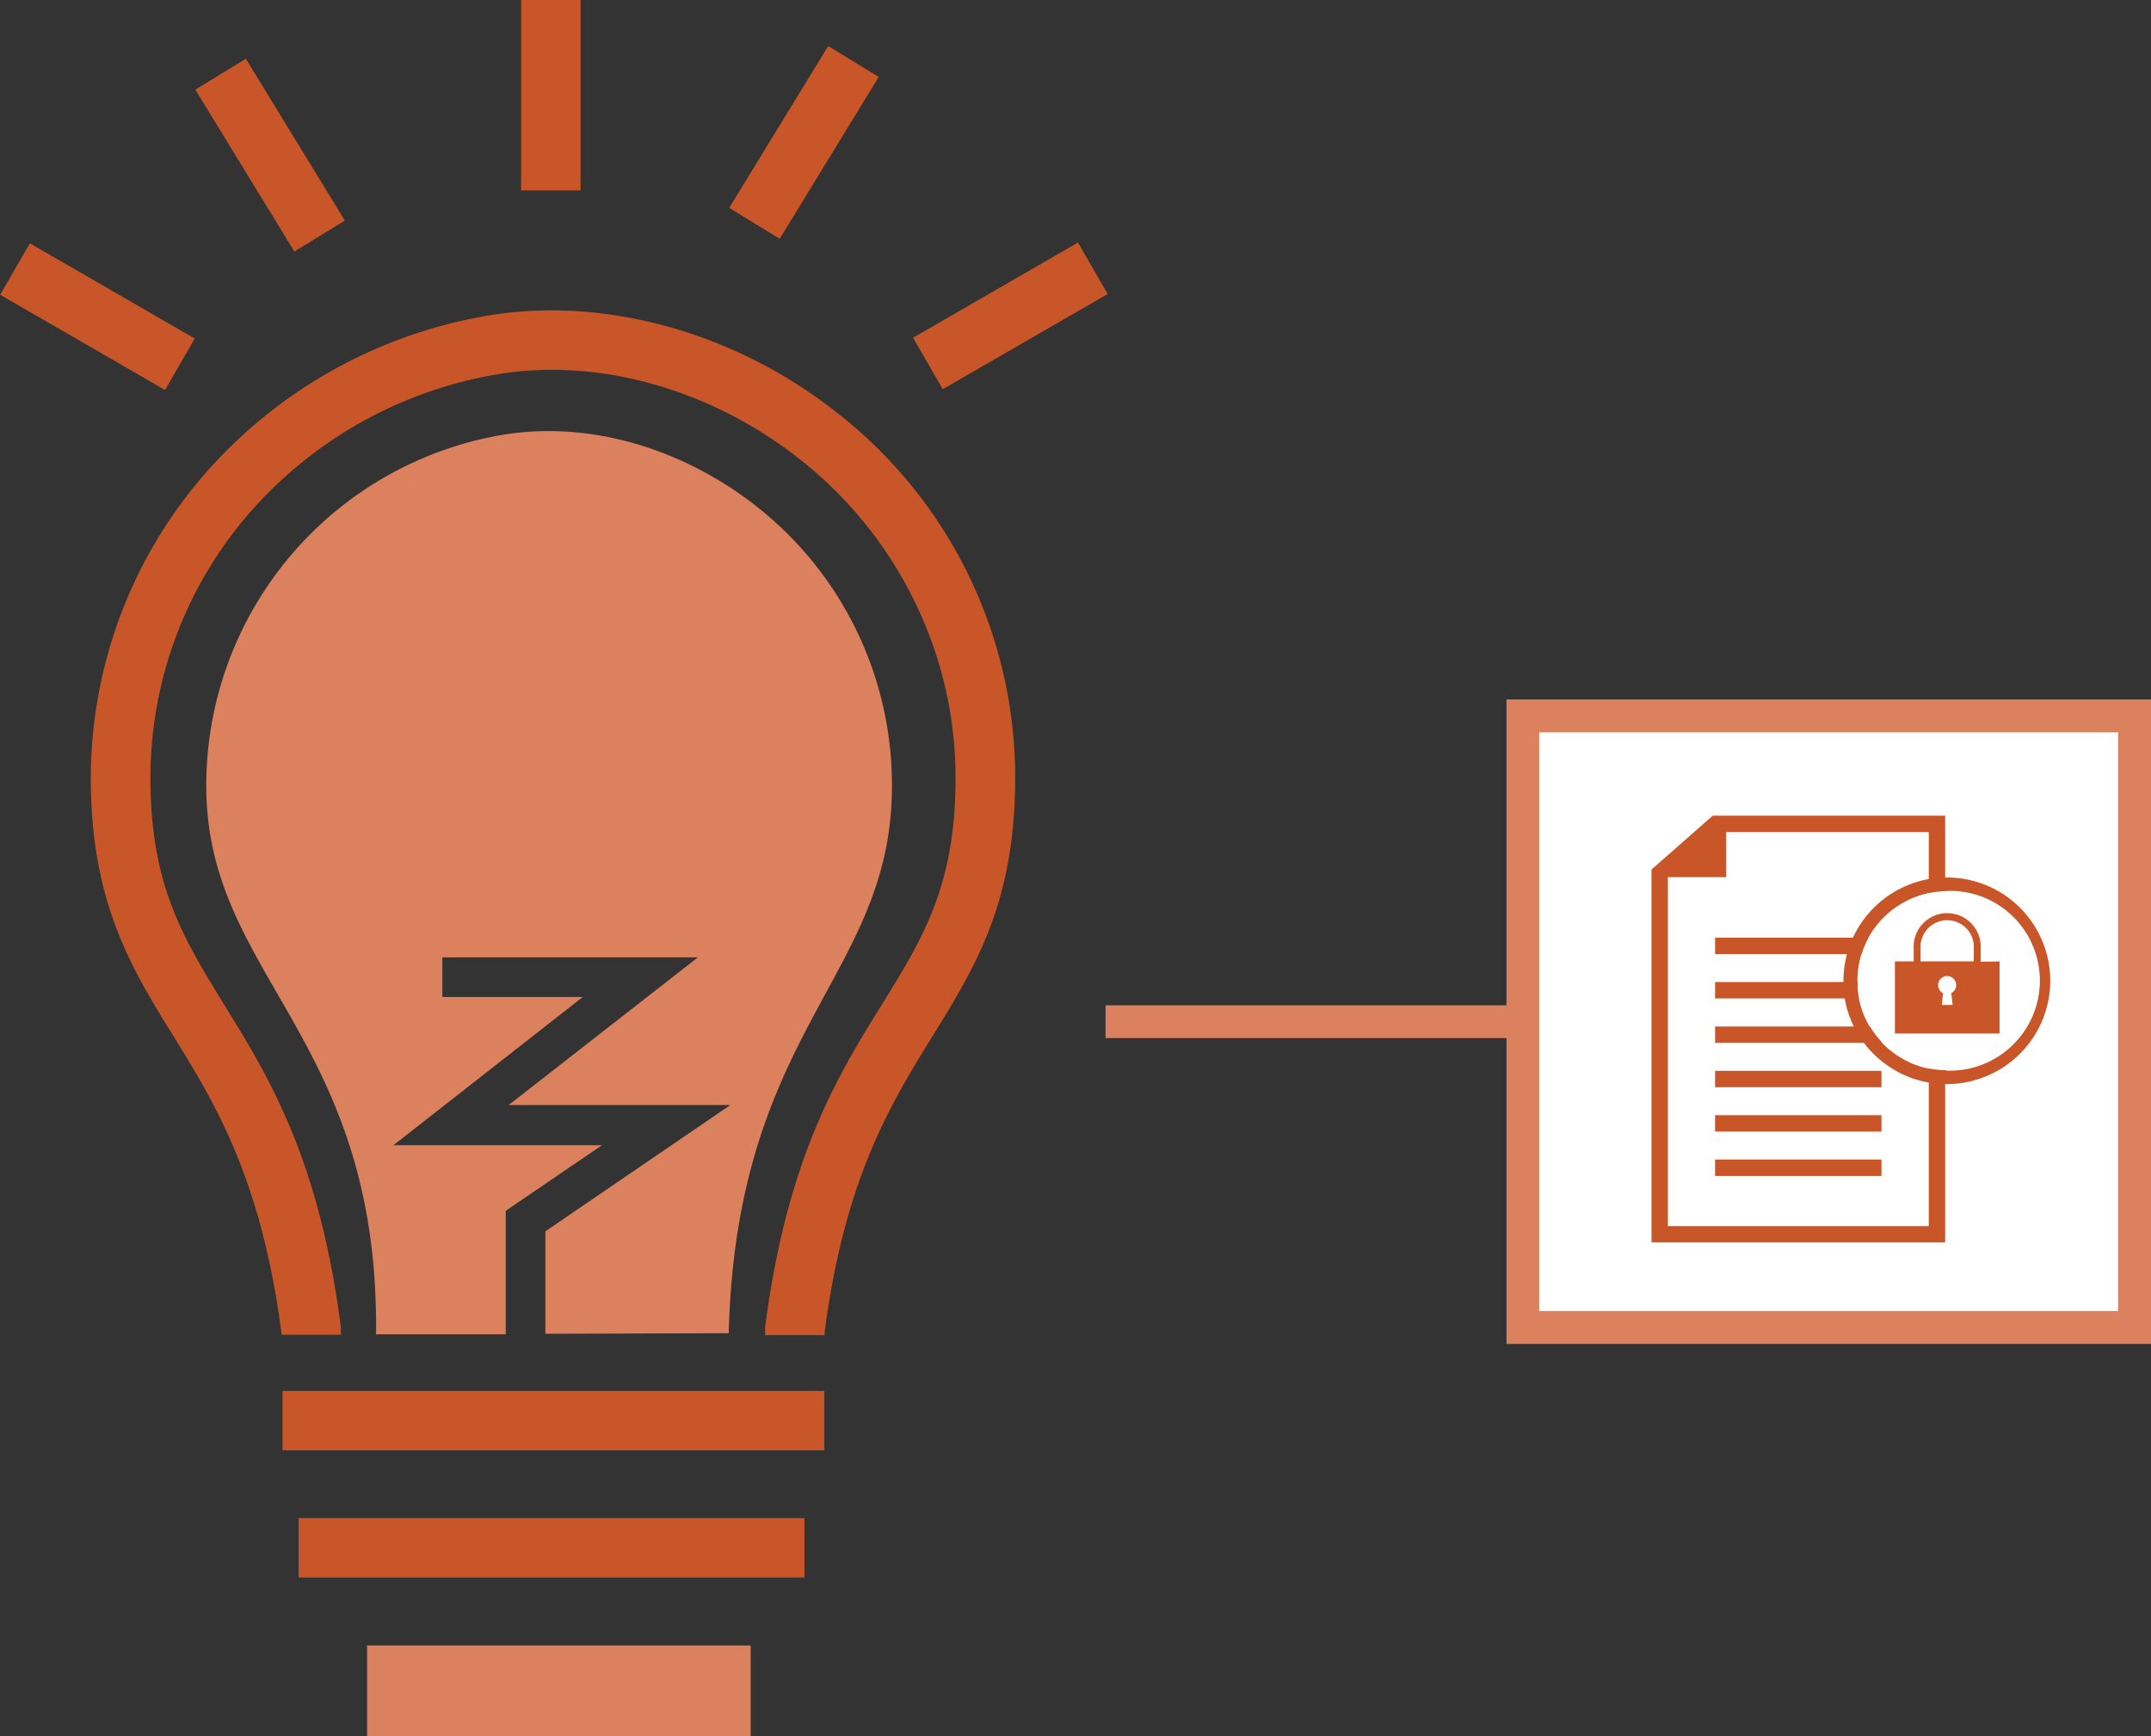 <svg id="Layer_1" data-name="Layer 1" xmlns="http://www.w3.org/2000/svg" viewBox="0 0 196.88 158.92"><rect x="0" y="0" width="196.88" height="158.92" fill="#333333" stroke="none"/><defs><style>.cls-1,.cls-4{fill:#dc815e;}.cls-2{fill:#fff;}.cls-3{fill:#c85628;}.cls-4{fill-rule:evenodd;}.cls-5{fill:none;stroke:#c85628;stroke-miterlimit:10;stroke-width:1.5px;}</style></defs><title>icon-intellectual-prop_patent</title><path class="cls-1" d="M402.7,260.19H366v3H402.7v28h59v-59h-59Zm56-25v53h-53v-53Z" transform="translate(-264.81 -168.16)"/><rect class="cls-2" x="140.88" y="67.03" width="53" height="53"/><path class="cls-3" d="M340.29,290.39h-5.45l0-.73c2-15.44,6.62-23,10.72-29.59,3.75-6.06,6.71-10.86,6.71-20.68a36.73,36.73,0,0,0-.72-7.27,37.41,37.41,0,0,0-13.73-22.07c-8.11-6.33-18.41-9.18-27.56-7.61a38.58,38.58,0,0,0-22.68,12.75,37,37,0,0,0-9,24.2c0,9.82,3,14.62,6.71,20.68,4.1,6.63,8.74,14.15,10.72,29.59l0,.34v.35h-5.44v-.17c-1.84-14.16-6.14-21.11-9.93-27.24s-7.52-12.18-7.52-23.55a42.52,42.52,0,0,1,10.36-27.76,44.15,44.15,0,0,1,25.88-14.56c10.63-1.82,22.53,1.44,31.83,8.69a42.37,42.37,0,0,1,16.54,33.63c0,11.37-3.65,17.28-7.52,23.55s-8.09,13.08-9.93,27.24Z" transform="translate(-264.81 -168.16)"/><rect class="cls-1" x="311.83" y="305.37" width="8.29" height="35.11" transform="translate(374.08 -161.2) rotate(90)"/><rect class="cls-3" x="25.86" y="127.33" width="49.59" height="5.44"/><rect class="cls-3" x="47.7" width="5.44" height="17.43"/><rect class="cls-3" x="288.04" y="172.74" width="5.44" height="17.43" transform="matrix(0.85, -0.52, 0.52, 0.85, -316.78, 11.16)"/><rect class="cls-3" x="271" y="188.41" width="5.44" height="17.43" transform="translate(-298.68 167.42) rotate(-59.99)"/><rect class="cls-3" x="27.33" y="138.97" width="46.3" height="5.44"/><path class="cls-4" d="M346.45,240.11c0,17.47-14.23,22.09-14.94,50.1l-16.78.05v-9.38l16.93-11.56H311.37l17.32-13.52H305.3v3.63h12.85L300.82,273h19.09l-8.81,6v11.31l-11.87,0c.29-27.3-15.54-32.72-15.54-50.19A32.57,32.57,0,0,1,310.62,208c8.33-1.45,17,1.4,23.55,6.61a32.43,32.43,0,0,1,12.28,25.47Z" transform="translate(-264.81 -168.16)"/><rect class="cls-3" x="331.38" y="178.64" width="17.43" height="5.44" transform="matrix(0.52, -0.85, 0.85, 0.52, -257.42, 207.81)"/><rect class="cls-3" x="348.58" y="194.32" width="17.43" height="5.44" transform="translate(-315.47 36.85) rotate(-29.99)"/><polygon class="cls-3" points="151.91 80.3 158 80.3 158 75.42 151.91 80.3"/><polygon class="cls-5" points="157.05 75.42 177.29 75.42 177.29 112.99 151.91 112.99 151.91 79.94 157.05 75.42"/><line class="cls-5" x1="156.98" y1="86.59" x2="172.21" y2="86.59"/><line class="cls-5" x1="156.98" y1="90.65" x2="172.21" y2="90.65"/><line class="cls-5" x1="156.98" y1="94.72" x2="172.21" y2="94.72"/><line class="cls-5" x1="156.98" y1="98.78" x2="172.21" y2="98.78"/><line class="cls-5" x1="156.98" y1="102.84" x2="172.21" y2="102.84"/><line class="cls-5" x1="156.98" y1="106.9" x2="172.21" y2="106.9"/><path class="cls-3" d="M443,248.49a10,10,0,0,0-1.9.19,9.49,9.49,0,0,0-5.91,3.94,9.84,9.84,0,0,0-1.1,2.14,9.61,9.61,0,0,0-.55,3.18c0,.26,0,.52,0,.76a10.12,10.12,0,0,0,.43,2.15,9.39,9.39,0,0,0,2.48,3.94,9.76,9.76,0,0,0,2.13,1.53A9.38,9.38,0,0,0,443,267.4a9.18,9.18,0,0,0,2.93-.47A9.45,9.45,0,0,0,443,248.49Zm0,17.66a8.08,8.08,0,0,1-4.52-1.36,8.19,8.19,0,0,1-3.16-3.94,8.53,8.53,0,0,1-.5-2.15c0-.24,0-.5,0-.76a8.28,8.28,0,0,1,.64-3.18,8.26,8.26,0,0,1,7.52-5h0a8.21,8.21,0,1,1,0,16.41Z" transform="translate(-264.81 -168.16)"/><path class="cls-2" d="M443,249.74h0a8.26,8.26,0,0,0-7.52,5,8.28,8.28,0,0,0-.64,3.18c0,.26,0,.52,0,.76a8.53,8.53,0,0,0,.5,2.15,8.19,8.19,0,0,0,3.16,3.94,8.08,8.08,0,0,0,4.52,1.36,8.21,8.21,0,1,0,0-16.41Zm.69,12.46v1.07h-1v-1.06a4,4,0,0,1-2.77-1.25l.08-.11.69-1a3.64,3.64,0,0,0,1.57,1l.43.1v-2.3c-1.23-.3-2.53-.76-2.53-2.3a2.15,2.15,0,0,1,.72-1.59,3,3,0,0,1,1.81-.72v-1.1h1v1.12a3.92,3.92,0,0,1,2.39,1.07l-.8,1a3.14,3.14,0,0,0-1.59-.83v2c1.24.34,2.57.8,2.57,2.4C446.22,261,445.43,262,443.65,262.2Z" transform="translate(-264.81 -168.16)"/><circle class="cls-2" cx="179.37" cy="89.9" r="6.09"/><path class="cls-3" d="M446.1,256.2V255a3.07,3.07,0,1,0-6.13,0v1.17h-1.72v6.6h9.58v-6.6ZM440.6,255a2.44,2.44,0,1,1,4.87,0v1.17H440.6Z" transform="translate(-264.81 -168.16)"/><circle class="cls-2" cx="178.22" cy="90.18" r="0.83"/><polygon class="cls-2" points="178.72 92 177.73 92 177.87 90.73 178.58 90.73 178.72 92"/></svg>